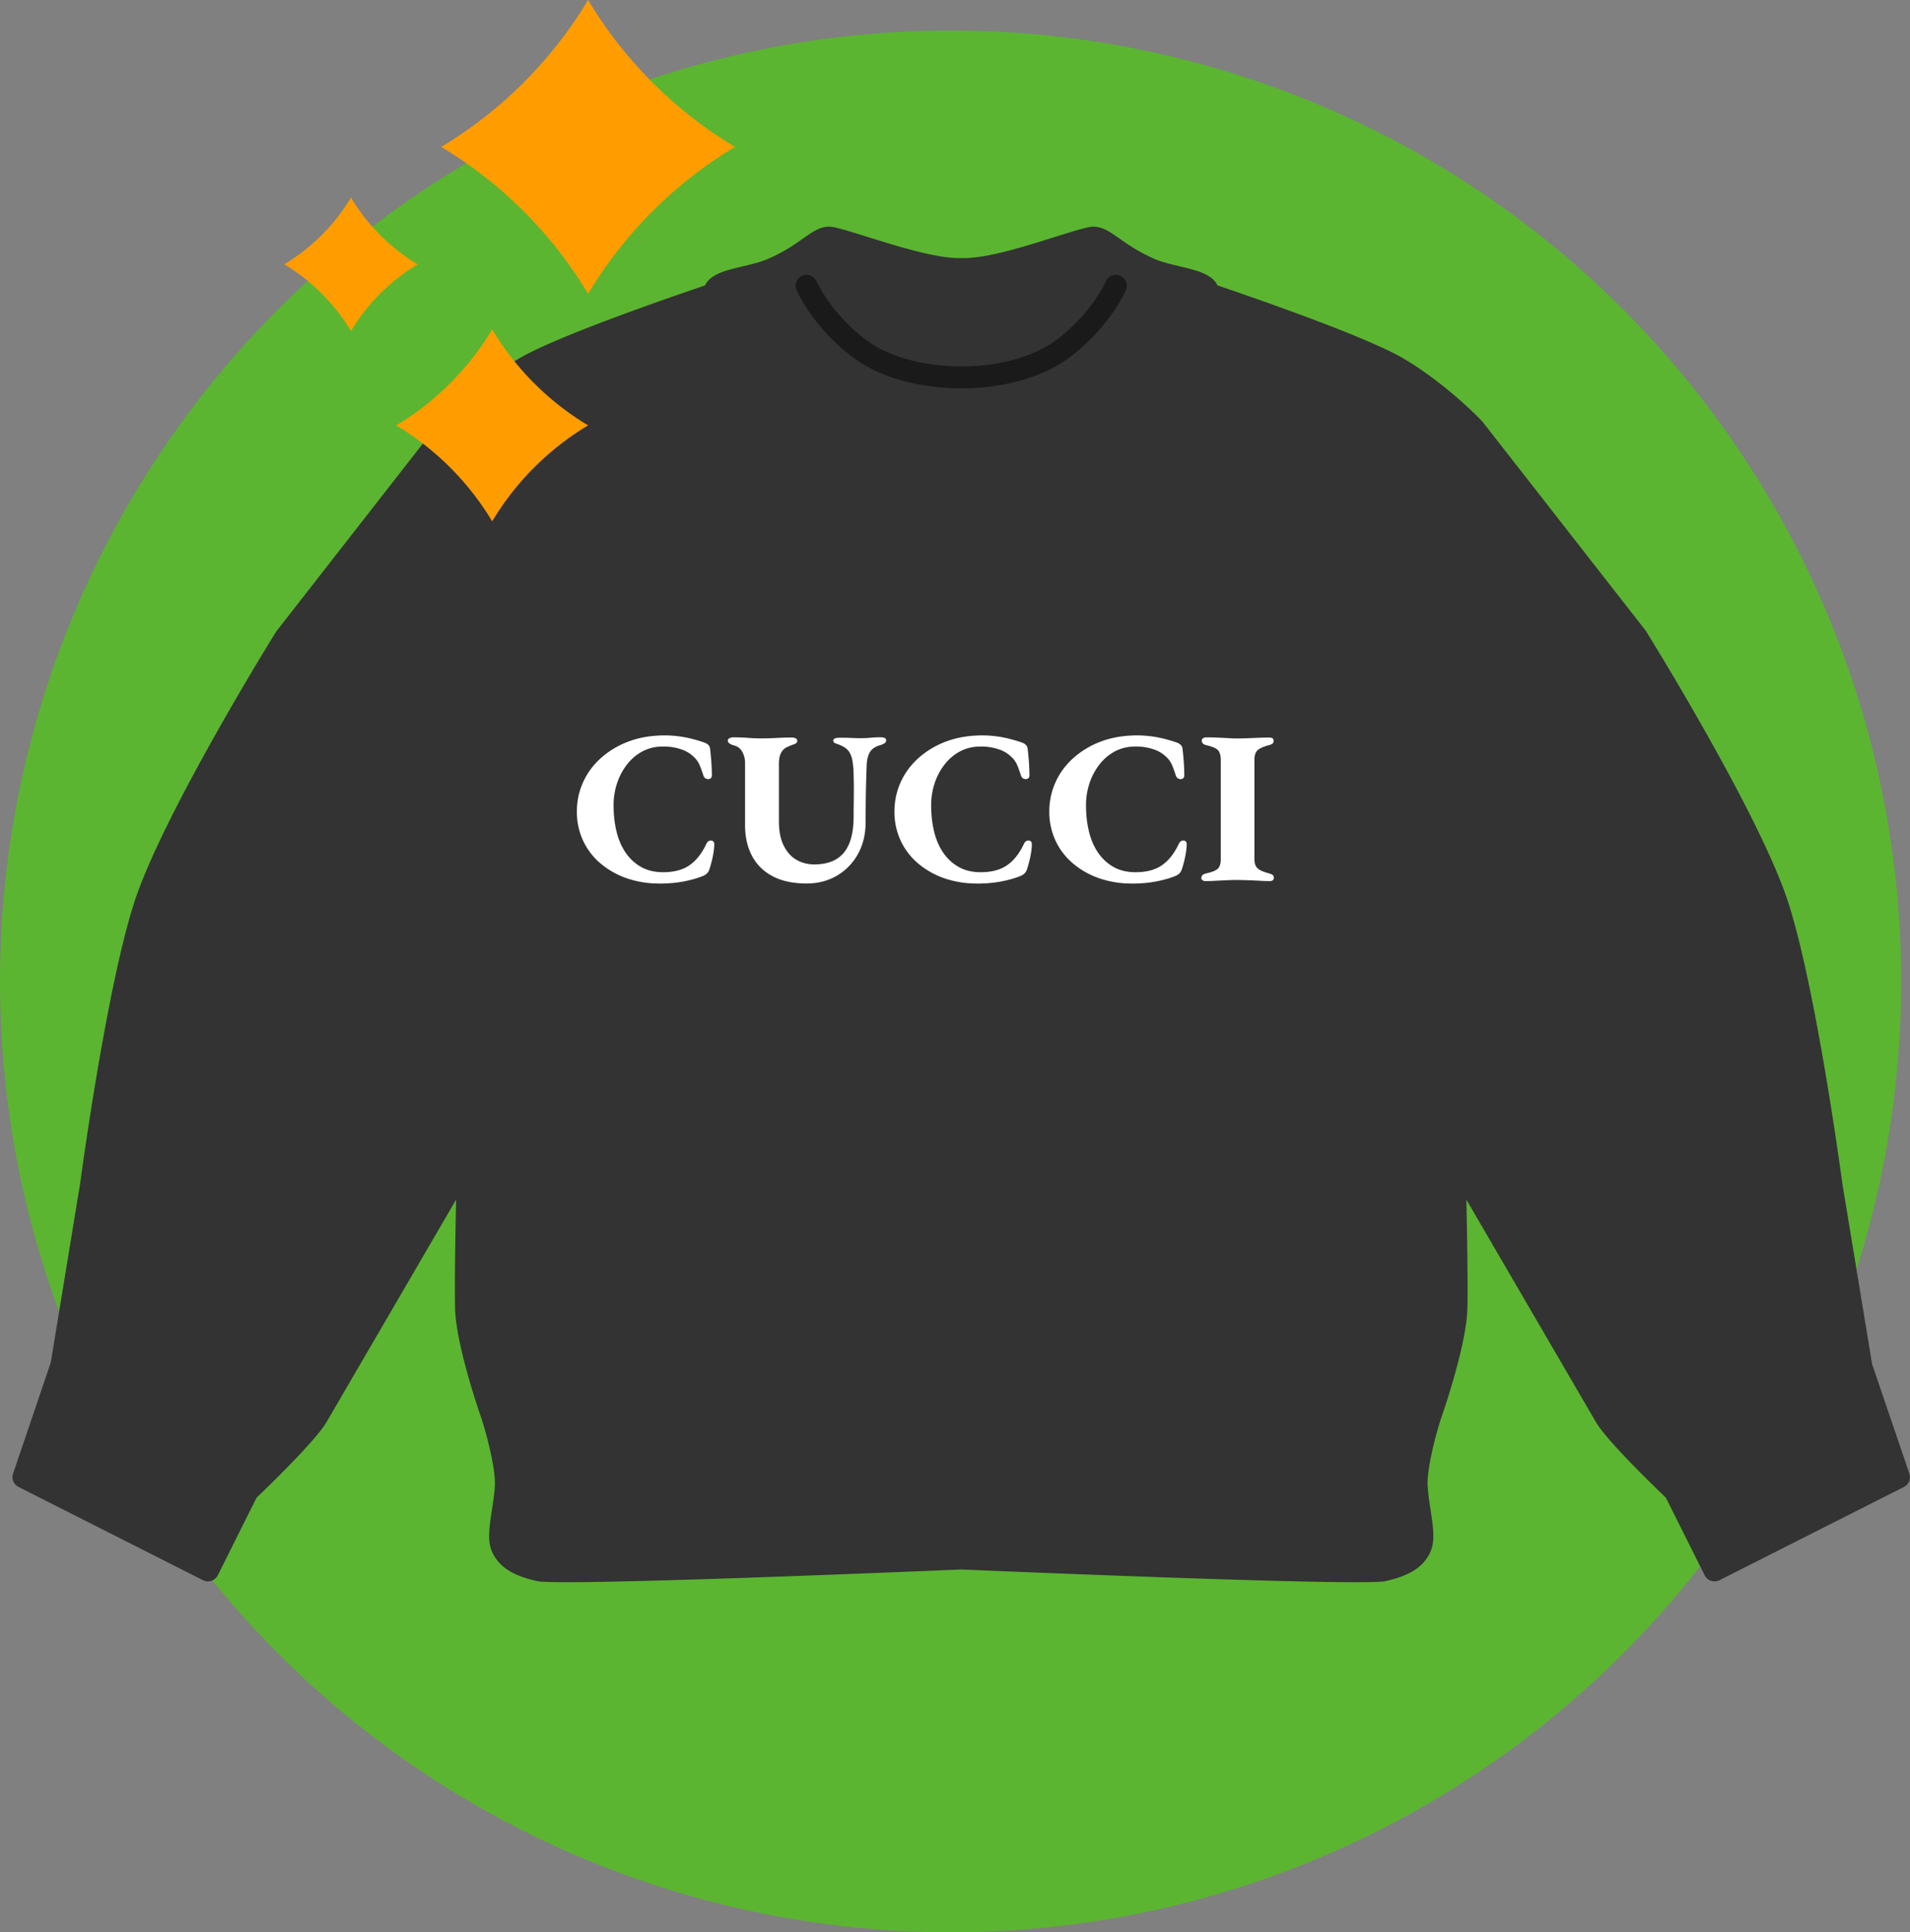 <svg xmlns="http://www.w3.org/2000/svg" width="87.448" height="88.442" data-name="レイヤー 2"><rect width="100%" height="100%" fill="#808080" stroke="none"/><g data-name="レイヤー 1"><circle cx="43.522" cy="44.92" r="43.522" data-name="楕円形 44" style="fill:#5bb531;stroke-width:0"/><path d="M44.01 71.334s18.311.772 19.311.545 1.499-.545 1.727-1.09-.11-1.644-.182-2.726.613-3.231.613-3.231 1.159-3.267 1.204-4.948-.091-6.906-.091-6.906l6.906 11.854c.515.884 3.181 3.412 3.181 3.412l1.817 3.635 8.451-4.271-1.727-5.089-1.363-8.269s-1.181-8.815-2.454-12.776c-1.272-3.961-6.452-12.305-6.452-12.305l-7.452-9.542s-1.59-1.681-3.544-2.817-8.633-3.362-8.633-3.362H32.694s-6.679 2.226-8.633 3.362-3.544 2.817-3.544 2.817l-7.452 9.542s-5.18 8.344-6.452 12.305S4.159 54.25 4.159 54.25l-1.363 8.269-1.727 5.089 8.451 4.271 1.817-3.635s2.666-2.529 3.181-3.412l6.906-11.854s-.136 5.225-.091 6.906 1.204 4.948 1.204 4.948.686 2.148.613 3.231-.409 2.181-.182 2.726.727.863 1.727 1.09 19.311-.545 19.311-.545Z" style="fill:#333;stroke-width:0"/><path d="M25.937 72.417c-.715 0-1.195-.015-1.348-.05-.82-.187-1.708-.497-2.078-1.386-.201-.481-.103-1.123.01-1.866.053-.348.11-.717.134-1.085.054-.81-.408-2.474-.591-3.046-.043-.122-1.18-3.347-1.228-5.086-.027-1.027.011-3.321.046-4.991l-5.929 10.177c-.506.869-2.729 3.01-3.205 3.463L9.97 72.104a.503.503 0 0 1-.673.223L.846 68.056a.5.5 0 0 1-.248-.606l1.727-5.09 1.344-8.189c.046-.347 1.199-8.89 2.471-12.847 1.276-3.974 6.29-12.073 6.503-12.416l7.482-9.586c.098-.107 1.694-1.783 3.687-2.941 1.976-1.148 8.452-3.313 8.727-3.404a.498.498 0 0 1 .158-.026h22.627c.054 0 .107.009.158.026.274.091 6.75 2.256 8.726 3.404 1.993 1.159 3.589 2.834 3.656 2.905l7.482 9.578c.244.387 5.257 8.486 6.534 12.46 1.271 3.958 2.425 12.5 2.473 12.862l1.361 8.255 1.707 5.01a.5.5 0 0 1-.248.606l-8.451 4.271a.503.503 0 0 1-.673-.223l-1.778-3.557c-.475-.453-2.698-2.594-3.205-3.463l-5.929-10.177c.035 1.67.073 3.964.046 4.991-.047 1.739-1.185 4.964-1.233 5.101-.177.558-.64 2.222-.585 3.031.024.368.082.737.134 1.085.113.743.21 1.385.01 1.866-.37.889-1.258 1.199-2.077 1.386-1.012.231-16.305-.401-19.421-.533-2.646.112-14.06.583-18.073.583Zm-4.509-19.939a.5.5 0 0 1 .5.513c-.001.053-.136 5.23-.091 6.88.042 1.582 1.164 4.762 1.175 4.794.034.106.719 2.268.641 3.432a13.5 13.5 0 0 1-.144 1.17c-.079.519-.168 1.106-.076 1.33.115.276.362.564 1.376.796.799.15 11.908-.251 19.179-.559h.042c7.272.307 18.378.71 19.183.558 1.01-.23 1.257-.519 1.372-.795.093-.224.003-.812-.076-1.33a14.273 14.273 0 0 1-.144-1.17c-.078-1.164.607-3.325.636-3.417.017-.047 1.138-3.227 1.181-4.809.045-1.649-.089-6.827-.091-6.88a.5.5 0 0 1 .932-.265l6.906 11.854c.393.674 2.366 2.612 3.093 3.303.042.04.077.087.103.139l1.593 3.186 7.616-3.849-1.587-4.678-1.383-8.35c-.014-.103-1.192-8.83-2.437-12.704-1.239-3.858-6.349-12.111-6.4-12.194l-7.421-9.498s-1.547-1.615-3.401-2.692c-1.777-1.033-7.718-3.044-8.463-3.294H32.778c-.746.25-6.687 2.262-8.463 3.294-1.865 1.084-3.417 2.712-3.432 2.729l-7.421 9.506c-.021.039-5.131 8.293-6.37 12.15-1.244 3.874-2.422 12.601-2.434 12.689l-1.366 8.284-1.607 4.757 7.616 3.85 1.593-3.186a.503.503 0 0 1 .103-.139c.727-.69 2.7-2.629 3.093-3.303l6.906-11.854a.501.501 0 0 1 .432-.248Z" style="fill:#333;stroke-width:0"/><path d="M44.01 20.661s4.566-.136 6.986-1.67c3.33-2.111 4.328-4.759 4.328-5.543 0-.682-1.61-.68-2.658-1.136-1.568-.682-2.103-1.479-2.622-1.437-.679.056-4.185 1.462-6.034 1.437-1.849.026-5.355-1.38-6.034-1.437-.518-.043-1.054.755-2.622 1.437-1.048.456-2.658.454-2.658 1.136 0 .784.998 3.433 4.328 5.543 2.419 1.533 6.986 1.67 6.986 1.67Z" style="fill:#333;stroke-width:0"/><path d="M44.01 21.161h-.015c-.192-.006-4.732-.159-7.238-1.747-3.445-2.184-4.56-4.962-4.56-5.966 0-.834.918-1.05 1.805-1.257.403-.095.82-.192 1.153-.337.745-.324 1.234-.67 1.627-.949.445-.315.795-.556 1.235-.528.271.022.731.164 1.588.432 1.296.406 3.267 1.039 4.397 1.003 1.182.043 3.116-.597 4.411-1.003.857-.269 1.316-.41 1.588-.432.438-.027.79.213 1.235.528.393.278.883.625 1.627.949.333.145.75.242 1.153.337.888.208 1.806.422 1.806 1.257 0 1.003-1.115 3.782-4.561 5.966-2.506 1.588-7.046 1.741-7.238 1.747h-.015Zm-6.075-9.787c-.085 0-.368.201-.575.347-.408.289-.967.684-1.807 1.049-.416.181-.898.293-1.324.394-.377.088-.948.222-1.054.346.021.612.991 3.078 4.116 5.059 2.207 1.399 6.432 1.581 6.718 1.591.287-.011 4.511-.192 6.718-1.591 3.125-1.981 4.096-4.447 4.096-5.121-.085-.062-.656-.195-1.034-.284-.426-.1-.908-.213-1.324-.394-.84-.365-1.399-.761-1.807-1.049-.207-.146-.49-.347-.576-.347-.173.014-.782.205-1.371.389-1.437.45-3.434 1.055-4.71 1.049-1.293.004-3.259-.598-4.696-1.049-.589-.184-1.198-.375-1.372-.389Z" style="fill:#333;stroke-width:0"/><path d="M43.849 17.772c-.617 0-3.07-.094-4.845-1.45-1.822-1.394-2.514-2.998-2.542-3.066a.5.5 0 0 1 .92-.39c.006.014.628 1.438 2.229 2.662 1.725 1.319 4.352 1.24 4.381 1.243.06.002 2.691.075 4.417-1.244 1.601-1.224 2.223-2.647 2.229-2.661a.5.5 0 0 1 .92.39c-.028.068-.72 1.672-2.542 3.065-2.015 1.541-4.899 1.455-5.025 1.448-.01 0-.06.002-.143.002Z" style="fill:#1a1a1a;stroke-width:0"/><g style="isolation:isolate"><path d="M30.172 40.438a4.46 4.46 0 0 1-1.46-.234 3.772 3.772 0 0 1-1.2-.67 3.059 3.059 0 0 1-.81-1.045 3.112 3.112 0 0 1-.29-1.351c0-.46.091-.898.275-1.314.183-.417.452-.787.805-1.11a3.98 3.98 0 0 1 1.275-.771c.497-.189 1.058-.284 1.685-.284a5.125 5.125 0 0 1 1.275.17c.203.053.388.109.555.17.06.026.111.062.155.104a.291.291 0 0 1 .075.186c.026.22.046.434.06.64.013.207.02.394.02.561 0 .073-.027.123-.08.149-.054.027-.112.028-.175.005s-.108-.075-.135-.154c-.047-.153-.102-.307-.165-.46s-.159-.287-.285-.4a1.495 1.495 0 0 0-.555-.33 2.489 2.489 0 0 0-.855-.13c-.34 0-.648.073-.925.22s-.513.347-.71.601a2.85 2.85 0 0 0-.455.859c-.106.32-.16.653-.16 1 0 .44.046.849.14 1.226.093.376.237.701.43.975s.43.486.71.64.61.23.99.23c.493 0 .893-.105 1.2-.315s.563-.531.77-.965c.053-.12.128-.177.225-.17s.145.063.145.17c0 .087-.008.191-.025.315a4.29 4.29 0 0 1-.075.395 5.747 5.747 0 0 1-.12.431c-.026.079-.062.142-.105.185s-.098.082-.165.115c-.253.106-.553.193-.9.26s-.727.1-1.14.1ZM36.942 40.438c-.626 0-1.15-.111-1.57-.335a2.205 2.205 0 0 1-.945-.935c-.21-.4-.315-.866-.315-1.4v-2.85c0-.187-.043-.356-.13-.51a.576.576 0 0 0-.38-.29c-.187-.054-.28-.127-.28-.221 0-.046.025-.083.075-.109a.396.396 0 0 1 .185-.04c.213 0 .433.008.66.024.227.018.44.025.64.025.187 0 .412-.007.675-.02.263-.014.488-.021.675-.021a.47.47 0 0 1 .195.035c.05.023.075.062.075.115 0 .073-.05.126-.15.159-.1.034-.207.077-.32.131a.548.548 0 0 0-.26.244c-.074.124-.11.299-.11.525v2.62c0 .453.073.827.22 1.12s.342.51.585.649c.243.141.515.21.815.21.607 0 1.059-.18 1.355-.539.297-.36.445-.91.445-1.65 0-.174.001-.368.005-.585s.005-.44.005-.67-.003-.448-.01-.655a3.84 3.84 0 0 0-.065-.7.98.98 0 0 0-.165-.39.814.814 0 0 0-.3-.23c-.073-.04-.158-.074-.255-.104s-.145-.075-.145-.135c0-.054.027-.091.08-.11s.126-.03.22-.03c.24 0 .421.004.545.011.123.006.261.01.415.01.126 0 .231-.004.315-.01l.26-.021c.09-.007.198-.01.325-.01.08 0 .143.01.19.03.046.02.07.06.07.119 0 .087-.09.157-.27.21-.22.061-.375.162-.465.306s-.142.335-.155.575c-.02.506-.034.972-.04 1.395-.007.424-.01.855-.01 1.295-.007.54-.128 1.019-.365 1.436-.237.416-.559.741-.965.975s-.86.35-1.36.35ZM44.712 40.438a4.46 4.46 0 0 1-1.46-.234 3.772 3.772 0 0 1-1.2-.67 3.059 3.059 0 0 1-.81-1.045 3.112 3.112 0 0 1-.29-1.351c0-.46.091-.898.275-1.314.183-.417.452-.787.805-1.11a3.98 3.98 0 0 1 1.275-.771c.497-.189 1.058-.284 1.685-.284a5.125 5.125 0 0 1 1.275.17c.203.053.388.109.555.17.06.026.111.062.155.104a.291.291 0 0 1 .075.186c.026.22.046.434.06.64.013.207.02.394.02.561 0 .073-.027.123-.08.149-.054.027-.112.028-.175.005s-.108-.075-.135-.154c-.047-.153-.102-.307-.165-.46s-.159-.287-.285-.4a1.495 1.495 0 0 0-.555-.33 2.489 2.489 0 0 0-.855-.13c-.34 0-.648.073-.925.22s-.513.347-.71.601a2.85 2.85 0 0 0-.455.859c-.106.32-.16.653-.16 1 0 .44.046.849.14 1.226.093.376.237.701.43.975s.43.486.71.64.61.23.99.23c.493 0 .893-.105 1.2-.315s.563-.531.77-.965c.053-.12.128-.177.225-.17s.145.063.145.17c0 .087-.008.191-.025.315a4.29 4.29 0 0 1-.075.395 5.747 5.747 0 0 1-.12.431c-.026.079-.062.142-.105.185s-.098.082-.165.115c-.253.106-.553.193-.9.26s-.727.1-1.14.1ZM51.802 40.438a4.46 4.46 0 0 1-1.46-.234 3.772 3.772 0 0 1-1.2-.67 3.059 3.059 0 0 1-.81-1.045 3.112 3.112 0 0 1-.29-1.351c0-.46.091-.898.275-1.314.183-.417.452-.787.805-1.11a3.98 3.98 0 0 1 1.275-.771c.497-.189 1.058-.284 1.685-.284a5.125 5.125 0 0 1 1.275.17c.203.053.388.109.555.17.06.026.111.062.155.104a.291.291 0 0 1 .075.186c.026.22.046.434.06.64.013.207.02.394.02.561 0 .073-.027.123-.08.149-.054.027-.112.028-.175.005s-.108-.075-.135-.154c-.047-.153-.102-.307-.165-.46s-.159-.287-.285-.4a1.495 1.495 0 0 0-.555-.33 2.489 2.489 0 0 0-.855-.13c-.34 0-.648.073-.925.22s-.513.347-.71.601a2.85 2.85 0 0 0-.455.859c-.106.32-.16.653-.16 1 0 .44.046.849.14 1.226.093.376.237.701.43.975s.43.486.71.64.61.23.99.23c.493 0 .893-.105 1.2-.315s.563-.531.77-.965c.053-.12.128-.177.225-.17s.145.063.145.17c0 .087-.008.191-.025.315a4.29 4.29 0 0 1-.075.395 5.747 5.747 0 0 1-.12.431c-.026.079-.062.142-.105.185s-.098.082-.165.115c-.253.106-.553.193-.9.26s-.727.1-1.14.1ZM55.202 40.328a.277.277 0 0 1-.14-.035.114.114 0 0 1-.06-.105c0-.106.07-.176.21-.21.253-.053.43-.121.53-.205.1-.083.15-.231.15-.444v-4.54c0-.214-.043-.365-.13-.455s-.263-.165-.53-.226c-.14-.033-.21-.103-.21-.21 0-.046.02-.083.06-.109a.25.25 0 0 1 .14-.04c.153 0 .315.003.485.01.17.007.336.015.5.025.163.01.315.015.455.015.133 0 .285-.003.455-.01l.52-.021c.177-.006.338-.01.485-.01.06 0 .107.012.14.035s.05.059.05.104c0 .067-.019.114-.055.141s-.092.05-.165.069c-.267.074-.443.155-.53.245-.087.09-.13.238-.13.445v4.52c0 .194.048.336.145.426s.275.168.535.234c.066.021.118.044.155.07s.055.07.055.13a.138.138 0 0 1-.045.11c-.03.026-.075.04-.135.04-.146 0-.31-.005-.49-.016a25.5 25.5 0 0 0-.99-.034c-.14 0-.293.003-.46.01l-.51.024a7.742 7.742 0 0 1-.49.016Z" style="fill:#fff;stroke-width:0"/></g><path d="M13.014 12.098a8.897 8.897 0 0 0 3.055-3.055 8.903 8.903 0 0 0 3.054 3.055 8.909 8.909 0 0 0-3.054 3.054 8.903 8.903 0 0 0-3.055-3.054" data-name="パス 1332" style="fill:#ff9d00;stroke-width:0"/><path d="M20.201 6.724A19.598 19.598 0 0 0 26.925 0a19.598 19.598 0 0 0 6.724 6.724 19.598 19.598 0 0 0-6.724 6.724 19.598 19.598 0 0 0-6.724-6.724" data-name="パス 1331" style="fill:#ff9d00;stroke-width:0"/><path d="M18.142 19.47a12.803 12.803 0 0 0 4.392-4.392 12.8 12.8 0 0 0 4.391 4.392 12.797 12.797 0 0 0-4.391 4.391 12.8 12.8 0 0 0-4.392-4.391" data-name="パス 1330" style="fill:#ff9d00;stroke-width:0"/></g></svg>